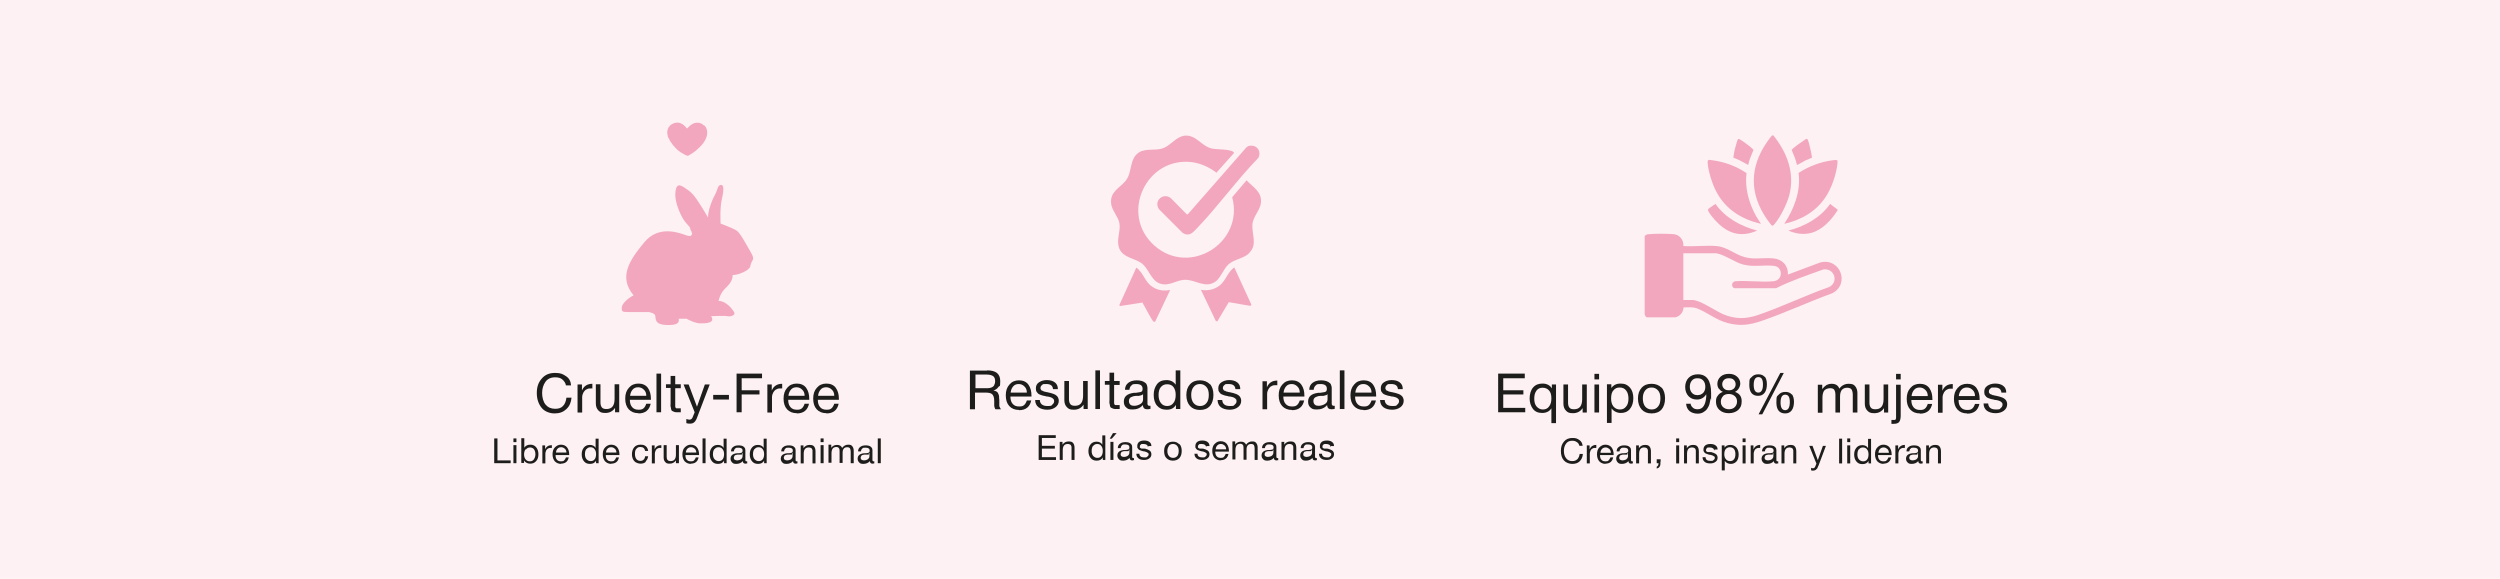 <svg viewBox="0 0 1080 250" version="1.1" xmlns="http://www.w3.org/2000/svg" id="Capa_1">
  
  <defs>
    <style>
      .st0 {
        fill: #fdf1f3;
      }

      .st1 {
        fill: #1d1d1b;
      }

      .st2 {
        fill: #f2a7bf;
      }
    </style>
  </defs>
  <rect height="293.9" width="1085.7" y="-34.8" x="-2.9" class="st0"></rect>
  <g>
    <g>
      <path d="M304.1,54.2c-.5-.5-1.2-.9-1.9-1.1-1-.2-2.1-.1-3,.4-.9.5-1.7,1.3-2.4,2-.8-.9-1.7-1.9-2.9-2.3-1.5-.6-3.4,0-4.5,1.1-.9.9-1.3,2.3-1.1,3.5,0,.3.1.6.2.9,0,.1,0,.2,0,.3,0,.2.1.3.2.4.3.6.6,1.1.9,1.7.7,1.1,1.5,2.1,2.4,3,.9.9,1.9,1.7,3.1,2.3.4.2.8.5,1.3.7.2,0,.4.2.6.2.2,0,.4,0,.6-.2,2.1-1.1,4-2.7,5.6-4.5.9-1.1,1.7-2.3,2.1-3.7.4-1.4.3-2.9-.5-4.1-.2-.2-.3-.5-.5-.6" class="st2"></path>
      <path d="M298,98.7c.4.5,1.2,2.2.9,2.5-.2.3-.1,1.2-2.3.5-2.2-.7-11.7-5-18.3,3-6.6,8-11.1,15-4.6,22.9-2.6,1.3-5,3.6-5.1,5.3-.1,1.7.3,1.9,2.7,1.9h8.8s2.8.3,3,1.7c.2,1.4-.2,3.7,4.7,3.9,5,.2,5.7-1,5.4-2.7h3.4s3.5,2,5.9,2,6.7-.1,4.7-3.1c0,0,5.7-.3,7.1,0,1.4.3,3.5-.5,2.9-1.6-.6-1.2-3.4-5-6.8-5,.8-3.1,1.9-4.5,3.5-6,1.6-1.5,2.7-3.4,2.6-5.2,2.1.2,7.3-2,7.6-3.7.3-1.7,1-2.5,1.2-3,.1-.5.2-1.2-1-3.2-1.3-2.1-4.3-8.1-6.1-9.3-1.9-1.2-6.9-3-6.9-3,0,0-.4-6.9.6-10.9.9-3.9.8-6.1-.6-5.8-1.4.3-1.2,2-2.4,4.2-1.3,2.2-3.2,7.3-3,9.9-4-6.7-6.1-10.2-8.7-11.9-2.5-1.7-4.9-3.9-5.4.8-.6,4.7,2.8,11.4,4.4,13.2,1.9,2.1,1.4,1.6,2.1,2.6" class="st2"></path>
      <g>
        <path d="M244.6,176.8c-1.3,1.2-2.9,1.8-5,1.8s-4.3-.8-5.6-2.4-2.1-3.7-2.1-6.4.7-4.6,2.1-6.2c1.4-1.7,3.3-2.5,5.8-2.5s3.3.5,4.7,1.4,2.1,2.3,2.2,4h-2.2c-.2-1.1-.8-1.9-1.6-2.6s-1.9-.9-3.1-.9c-1.9,0-3.3.7-4.2,2-.9,1.3-1.4,2.9-1.4,4.8s.5,3.8,1.5,5c1,1.2,2.4,1.8,4.1,1.8s2.6-.4,3.4-1.2,1.3-2,1.5-3.6h2.2c-.2,2.1-.9,3.7-2.2,4.9Z" class="st1"></path>
        <path d="M255.8,167.8c-.1,0-.3,0-.5,0-.6,0-1.2,0-1.7.3-.5.2-.8.4-1.1.8-.3.3-.5.7-.7,1.2-.2.5-.3.9-.3,1.4s0,1,0,1.6v5.1h-2v-12.1h1.9v2.6c.8-1.9,2.3-2.9,4.5-2.9v2.1Z" class="st1"></path>
        <path d="M267.5,178.1h-1.8v-1.9c-1,1.5-2.4,2.2-4.2,2.2s-2.3-.4-3-1.1-1.1-1.7-1.1-3v-8.3h2v7.8c0,1,.2,1.7.6,2.2.4.5,1,.7,2,.7,2.4,0,3.5-1.5,3.5-4.4v-6.3h2v12.1Z" class="st1"></path>
        <path d="M275.8,178.5c-1.8,0-3.2-.6-4.2-1.7-1-1.1-1.5-2.6-1.5-4.6s.5-3.5,1.6-4.7c1-1.2,2.4-1.8,4.1-1.8s3.2.6,4.1,1.9,1.3,2.8,1.3,4.8v.3h-9.1c0,1.4.3,2.4,1,3.2s1.6,1.1,2.8,1.1,1.6-.2,2.1-.6c.5-.4.9-1.1,1.2-2h1.9c-.6,2.8-2.4,4.2-5.3,4.2ZM278.1,168.3c-.6-.6-1.4-1-2.4-1s-1.8.3-2.4,1-1,1.6-1.1,2.7h7c0-1.2-.4-2.1-1.1-2.7Z" class="st1"></path>
        <path d="M285.6,178.1h-2v-16.7h2v16.7Z" class="st1"></path>
        <path d="M294.1,167.7h-2.4v7c0,.4,0,.6,0,.8,0,.1,0,.3.1.5s.2.3.4.4c.2,0,.5,0,.8,0s.7,0,1.1,0v1.7c-.6,0-1.1,0-1.5,0s-1,0-1.4-.2-.7-.3-.9-.4c-.2-.2-.3-.4-.4-.8,0-.4-.1-.7-.2-1s0-.7,0-1.4h0v-.2h0v-6.5h-2v-1.6h2v-3.6h2v3.6h2.4v1.6Z" class="st1"></path>
        <path d="M301.4,179.7c-.2.5-.4,1-.5,1.3-.1.3-.4.6-.6,1-.3.4-.6.6-1,.8-.4.2-.8.2-1.3.2s-.9,0-1.5-.2v-1.8c.6.2,1,.3,1.3.3.7,0,1.1-.3,1.4-1l.9-2.2-4.8-12h2.2l3.6,9.6,3.4-9.6h2.1l-5.2,13.6Z" class="st1"></path>
        <path d="M314.9,172.6h-6.8v-2h6.8v2Z" class="st1"></path>
        <path d="M329.2,163.4h-8.8v5.2h7.7v1.8h-7.7v7.7h-2.2v-16.7h11v1.9Z" class="st1"></path>
        <path d="M337.8,167.8c-.1,0-.3,0-.5,0-.6,0-1.2,0-1.7.3-.5.2-.8.4-1.1.8-.3.3-.5.7-.7,1.2-.2.5-.3.9-.3,1.4s0,1,0,1.6v5.1h-2v-12.1h1.9v2.6c.8-1.9,2.3-2.9,4.5-2.9v2.1Z" class="st1"></path>
        <path d="M344.2,178.5c-1.8,0-3.2-.6-4.2-1.7-1-1.1-1.5-2.6-1.5-4.6s.5-3.5,1.6-4.7c1-1.2,2.4-1.8,4.1-1.8s3.2.6,4.1,1.9,1.3,2.8,1.3,4.8v.3h-9.1c0,1.4.3,2.4,1,3.2s1.6,1.1,2.8,1.1,1.6-.2,2.1-.6c.5-.4.9-1.1,1.2-2h1.9c-.6,2.8-2.4,4.2-5.3,4.2ZM346.5,168.3c-.6-.6-1.4-1-2.4-1s-1.8.3-2.4,1-1,1.6-1.1,2.7h7c0-1.2-.4-2.1-1.1-2.7Z" class="st1"></path>
        <path d="M357,178.5c-1.8,0-3.2-.6-4.2-1.7-1-1.1-1.5-2.6-1.5-4.6s.5-3.5,1.6-4.7c1-1.2,2.4-1.8,4.1-1.8s3.2.6,4.1,1.9,1.3,2.8,1.3,4.8v.3h-9.1c0,1.4.3,2.4,1,3.2s1.6,1.1,2.8,1.1,1.6-.2,2.1-.6c.5-.4.9-1.1,1.2-2h1.9c-.6,2.8-2.4,4.2-5.3,4.2ZM359.3,168.3c-.6-.6-1.4-1-2.4-1s-1.8.3-2.4,1-1,1.6-1.1,2.7h7c0-1.2-.4-2.1-1.1-2.7Z" class="st1"></path>
      </g>
      <g>
        <path d="M220.6,200.1h-7.1v-10.7h1.4v9.5h5.7v1.2Z" class="st1"></path>
        <path d="M223.1,191h-1.3v-1.6h1.3v1.6ZM223.1,200.1h-1.3v-7.8h1.3v7.8Z" class="st1"></path>
        <path d="M226.5,193.4c.6-.9,1.4-1.3,2.6-1.3s1.9.4,2.5,1.1,1,1.7,1,3-.3,2.3-1,3c-.7.8-1.5,1.1-2.6,1.1s-2.1-.5-2.6-1.4v1.1h-1.2v-10.7h1.3v4ZM227,194.1c-.4.6-.6,1.3-.6,2.2s.2,1.6.7,2.2c.4.5,1,.8,1.8.8s1.3-.3,1.7-.8c.4-.6.7-1.3.7-2.2s-.2-1.6-.6-2.2c-.4-.5-1-.8-1.7-.8s-1.4.3-1.8.9Z" class="st1"></path>
        <path d="M238.3,193.5c0,0-.2,0-.3,0-.4,0-.8,0-1.1.2-.3.1-.5.3-.7.5-.2.2-.3.5-.4.8-.1.3-.2.6-.2.9s0,.6,0,1v3.3h-1.3v-7.8h1.2v1.7c.5-1.2,1.5-1.8,2.9-1.8v1.3Z" class="st1"></path>
        <path d="M242.4,200.4c-1.1,0-2-.4-2.7-1.1-.6-.7-1-1.7-1-3s.3-2.3,1-3,1.5-1.2,2.6-1.2,2.1.4,2.7,1.2c.6.8.9,1.8.9,3.1v.2h-5.9c0,.9.2,1.6.6,2,.4.5,1,.7,1.8.7s1-.1,1.3-.4c.3-.3.6-.7.8-1.3h1.2c-.4,1.8-1.5,2.7-3.4,2.7ZM243.9,193.8c-.4-.4-.9-.6-1.5-.6s-1.1.2-1.5.6c-.4.4-.7,1-.7,1.7h4.5c0-.7-.3-1.3-.7-1.7Z" class="st1"></path>
        <path d="M258.7,200.1h-1.2v-1.1c-.5.9-1.3,1.4-2.6,1.4s-2-.4-2.6-1.1c-.6-.7-1-1.7-1-3s.3-2.1.9-2.9c.6-.8,1.5-1.2,2.6-1.2s2,.4,2.5,1.3v-4h1.3v10.7ZM253.3,194c-.4.5-.6,1.3-.6,2.2s.2,1.7.7,2.2,1,.8,1.8.8,1.3-.3,1.7-.8c.4-.5.6-1.3.6-2.2s-.2-1.6-.6-2.1c-.4-.6-1-.9-1.8-.9s-1.3.3-1.7.8Z" class="st1"></path>
        <path d="M264.1,200.4c-1.1,0-2-.4-2.7-1.1-.6-.7-1-1.7-1-3s.3-2.3,1-3,1.5-1.2,2.6-1.2,2.1.4,2.7,1.2c.6.8.9,1.8.9,3.1v.2h-5.9c0,.9.2,1.6.6,2,.4.5,1,.7,1.8.7s1-.1,1.3-.4c.3-.3.6-.7.8-1.3h1.2c-.4,1.8-1.5,2.7-3.4,2.7ZM265.5,193.8c-.4-.4-.9-.6-1.5-.6s-1.1.2-1.5.6c-.4.4-.7,1-.7,1.7h4.5c0-.7-.3-1.3-.7-1.7Z" class="st1"></path>
        <path d="M279,199.5c-.6.6-1.4.8-2.3.8s-2.1-.4-2.7-1.1c-.6-.7-1-1.7-1-2.9s.3-2.3,1-3.1c.7-.8,1.6-1.1,2.7-1.1s1.7.2,2.3.7c.6.5.9,1.2,1,2h-1.3c-.2-1.1-.9-1.7-2-1.7s-1.3.3-1.8.8-.6,1.3-.6,2.2.2,1.7.6,2.2c.4.5,1,.8,1.7.8s1.1-.2,1.4-.5c.4-.3.6-.8.7-1.5h1.3c-.1.9-.5,1.7-1.1,2.2Z" class="st1"></path>
        <path d="M285.6,193.5c0,0-.2,0-.3,0-.4,0-.8,0-1.1.2-.3.1-.5.3-.7.5-.2.2-.3.5-.4.8-.1.3-.2.6-.2.9s0,.6,0,1v3.3h-1.3v-7.8h1.2v1.7c.5-1.2,1.5-1.8,2.9-1.8v1.3Z" class="st1"></path>
        <path d="M293.2,200.1h-1.2v-1.2c-.7,1-1.6,1.4-2.7,1.4s-1.5-.2-1.9-.7c-.5-.5-.7-1.1-.7-2v-5.3h1.3v5c0,.6.1,1.1.4,1.4.2.3.7.5,1.3.5,1.5,0,2.3-.9,2.3-2.8v-4.1h1.3v7.8Z" class="st1"></path>
        <path d="M298.5,200.4c-1.1,0-2-.4-2.7-1.1-.6-.7-1-1.7-1-3s.3-2.3,1-3,1.5-1.2,2.6-1.2,2.1.4,2.7,1.2c.6.8.9,1.8.9,3.1v.2h-5.9c0,.9.2,1.6.6,2,.4.5,1,.7,1.8.7s1-.1,1.3-.4c.3-.3.6-.7.8-1.3h1.2c-.4,1.8-1.5,2.7-3.4,2.7ZM300,193.8c-.4-.4-.9-.6-1.5-.6s-1.1.2-1.5.6c-.4.4-.7,1-.7,1.7h4.5c0-.7-.3-1.3-.7-1.7Z" class="st1"></path>
        <path d="M304.8,200.1h-1.3v-10.7h1.3v10.7Z" class="st1"></path>
        <path d="M314,200.1h-1.2v-1.1c-.5.9-1.3,1.4-2.6,1.4s-2-.4-2.6-1.1c-.6-.7-1-1.7-1-3s.3-2.1.9-2.9c.6-.8,1.5-1.2,2.6-1.2s2,.4,2.5,1.3v-4h1.3v10.7ZM308.6,194c-.4.5-.6,1.3-.6,2.2s.2,1.7.7,2.2,1,.8,1.8.8,1.3-.3,1.7-.8c.4-.5.6-1.3.6-2.2s-.2-1.6-.6-2.1c-.4-.6-1-.9-1.8-.9s-1.3.3-1.7.8Z" class="st1"></path>
        <path d="M322.9,200.1c-.3.1-.6.2-.9.2-.7,0-1.1-.4-1.1-1.1-.7.8-1.7,1.2-2.8,1.2s-1.4-.2-1.8-.6c-.4-.4-.7-.9-.7-1.6,0-1.4.9-2.2,2.8-2.4.1,0,.3,0,.5,0,.9,0,1.4-.2,1.6-.3.2-.2.3-.4.3-.8,0-.9-.6-1.3-1.8-1.3s-1.1.1-1.4.4c-.3.2-.5.6-.6,1.2h-1.2c0-.8.3-1.5.9-1.9.6-.5,1.4-.7,2.4-.7s1.9.2,2.4.8c.2.2.3.4.4.6,0,.3.1.5.1.6,0,.2,0,.4,0,.7s0,1,0,1.7c0,.8,0,1.3,0,1.7s0,.5.1.6c0,.1.2.2.4.2s.2,0,.3,0v1ZM320.6,196.3c0,0-.2,0-.4.1-.2,0-.3,0-.3,0,0,0-.2,0-.4,0-.2,0-.3,0-.3,0-.3,0-.5,0-.6,0,0,0-.3,0-.5.1-.3,0-.5.2-.6.2-.1,0-.2.2-.3.4s-.2.4-.2.6c0,.4.1.7.4.9s.7.3,1.1.3,1.2-.2,1.6-.5.7-.8.7-1.3v-1.4c0,0-.2.1-.3.2Z" class="st1"></path>
        <path d="M331.3,200.1h-1.2v-1.1c-.5.9-1.3,1.4-2.6,1.4s-2-.4-2.6-1.1c-.6-.7-1-1.7-1-3s.3-2.1.9-2.9c.6-.8,1.5-1.2,2.6-1.2s2,.4,2.5,1.3v-4h1.3v10.7ZM325.9,194c-.4.5-.6,1.3-.6,2.2s.2,1.7.7,2.2,1,.8,1.8.8,1.3-.3,1.7-.8c.4-.5.6-1.3.6-2.2s-.2-1.6-.6-2.1c-.4-.6-1-.9-1.8-.9s-1.3.3-1.7.8Z" class="st1"></path>
        <path d="M344.6,200.1c-.3.1-.6.2-.9.2-.7,0-1.1-.4-1.1-1.1-.7.8-1.7,1.2-2.8,1.2s-1.4-.2-1.8-.6c-.4-.4-.7-.9-.7-1.6,0-1.4.9-2.2,2.8-2.4.1,0,.3,0,.5,0,.9,0,1.4-.2,1.6-.3.2-.2.3-.4.3-.8,0-.9-.6-1.3-1.8-1.3s-1.1.1-1.4.4c-.3.2-.5.6-.6,1.2h-1.2c0-.8.3-1.5.9-1.9.6-.5,1.4-.7,2.4-.7s1.9.2,2.4.8c.2.2.3.4.4.6,0,.3.1.5.1.6,0,.2,0,.4,0,.7s0,1,0,1.7c0,.8,0,1.3,0,1.7s0,.5.1.6c0,.1.2.2.4.2s.2,0,.3,0v1ZM342.2,196.3c0,0-.2,0-.4.1-.2,0-.3,0-.3,0,0,0-.2,0-.4,0-.2,0-.3,0-.3,0-.3,0-.5,0-.6,0,0,0-.3,0-.5.1-.3,0-.5.2-.6.2-.1,0-.2.2-.3.4s-.2.4-.2.6c0,.4.1.7.4.9.3.2.7.3,1.1.3s1.2-.2,1.6-.5.7-.8.7-1.3v-1.4c0,0-.2.1-.3.2Z" class="st1"></path>
        <path d="M347.1,193.6c.6-.9,1.5-1.4,2.6-1.4s1.6.2,2,.7c.4.5.6,1.2.6,2.1v5.2h-1.3v-4.6c0-.4,0-.7,0-.9s0-.4-.2-.7c0-.2-.3-.4-.5-.5-.2-.1-.6-.2-.9-.2-1.5,0-2.2.9-2.2,2.8v4.1h-1.3v-7.8h1.2v1.2Z" class="st1"></path>
        <path d="M355.8,191h-1.3v-1.6h1.3v1.6ZM355.8,200.1h-1.3v-7.8h1.3v7.8Z" class="st1"></path>
        <path d="M359.1,193.5c.3-.5.7-.8,1.1-1,.4-.2.9-.3,1.4-.3,1.1,0,1.8.4,2.2,1.3.7-.9,1.5-1.4,2.6-1.4s1.4.2,1.8.7.6,1.1.6,1.9v5.4h-1.3v-4.9c0-.6-.1-1.1-.3-1.5-.2-.3-.6-.5-1.2-.5-1.3,0-2,.8-2,2.4v4.4h-1.3v-5c0-.6,0-1-.3-1.4-.2-.3-.6-.5-1.1-.5s-1.3.2-1.6.7c-.3.5-.5,1.1-.5,2v4.1h-1.3v-7.8h1.2v1.1Z" class="st1"></path>
        <path d="M377.8,200.1c-.3.1-.6.2-.9.2-.7,0-1.1-.4-1.1-1.1-.7.8-1.7,1.2-2.8,1.2s-1.4-.2-1.8-.6c-.4-.4-.7-.9-.7-1.6,0-1.4.9-2.2,2.8-2.4.1,0,.3,0,.5,0,.9,0,1.4-.2,1.6-.3.2-.2.3-.4.3-.8,0-.9-.6-1.3-1.8-1.3s-1.1.1-1.4.4c-.3.2-.5.6-.6,1.2h-1.2c0-.8.3-1.5.9-1.9.6-.5,1.4-.7,2.4-.7s1.9.2,2.4.8c.2.2.3.4.4.6,0,.3.1.5.1.6,0,.2,0,.4,0,.7s0,1,0,1.7c0,.8,0,1.3,0,1.7s0,.5.1.6c0,.1.2.2.4.2s.2,0,.3,0v1ZM375.4,196.3c0,0-.2,0-.4.1-.2,0-.3,0-.3,0,0,0-.2,0-.4,0-.2,0-.3,0-.3,0-.3,0-.5,0-.6,0,0,0-.3,0-.5.1-.3,0-.5.2-.6.2-.1,0-.2.2-.3.4s-.2.4-.2.6c0,.4.1.7.4.9s.7.3,1.1.3,1.2-.2,1.6-.5.7-.8.7-1.3v-1.4c0,0-.2.1-.3.2Z" class="st1"></path>
        <path d="M380.5,200.1h-1.3v-10.7h1.3v10.7Z" class="st1"></path>
      </g>
    </g>
    <g>
      <g>
        <path d="M426.5,160c3.7,0,5.6,1.5,5.6,4.6s-.3,1.8-.8,2.6c-.5.7-1.2,1.2-2.1,1.5.6.1,1,.3,1.4.5.3.2.6.6.7,1,.2.4.3.8.3,1.1,0,.3,0,.8.1,1.5,0,0,0,.2,0,.5,0,.2,0,.4,0,.5s0,.2,0,.5c0,.2,0,.4,0,.5s0,.3,0,.4c0,.2,0,.3.1.5,0,.1.1.2.2.4s.1.3.2.4c0,.1.2.2.3.3h-2.5c-.1-.2-.2-.4-.3-.6,0-.2-.1-.5-.2-.8,0-.3,0-.6,0-.8,0-.2,0-.5,0-.9,0-.4,0-.6,0-.6,0-1.4-.4-2.4-.9-2.8-.5-.5-1.5-.7-3-.7h-4.4v7.2h-2.2v-16.7h7.3ZM421.4,167.7h4.1c.5,0,.9,0,1.3,0,.4,0,.7-.1,1.2-.2.4-.1.8-.3,1-.5.3-.2.5-.5.6-.9.2-.4.3-.8.3-1.4,0-1.1-.3-1.9-1-2.3-.7-.4-1.6-.6-2.8-.6h-4.7v5.8Z" class="st1"></path>
        <path d="M440.2,177.1c-1.8,0-3.2-.6-4.2-1.7-1-1.1-1.5-2.6-1.5-4.6s.5-3.5,1.6-4.7c1-1.2,2.4-1.8,4.1-1.8s3.2.6,4.1,1.9,1.3,2.8,1.3,4.8v.3h-9.1c0,1.4.3,2.4,1,3.2s1.6,1.1,2.8,1.1,1.6-.2,2.1-.6c.5-.4.9-1.1,1.2-2h1.9c-.6,2.8-2.4,4.2-5.3,4.2ZM442.5,166.9c-.6-.6-1.4-1-2.4-1s-1.8.3-2.4,1-1,1.6-1.1,2.7h7c0-1.2-.4-2.1-1.1-2.7Z" class="st1"></path>
        <path d="M454.9,168.1c-.1-1.5-1.1-2.2-2.9-2.2s-1.4.1-1.8.4c-.4.3-.7.7-.7,1.2s0,.3,0,.4c0,.1,0,.2.2.4,0,.1.2.2.2.3s.2.2.4.2c.2,0,.3.1.4.2s.2,0,.5.2c.2,0,.4,0,.5.1s.3,0,.5.1c.3,0,.4.1.5.1.6.1,1,.2,1.3.3s.7.2,1.2.4c.5.2.9.4,1.2.7.3.2.5.5.7.9.2.4.3.8.3,1.3,0,1.2-.5,2.1-1.4,2.8s-2.1,1.1-3.6,1.1-2.9-.4-3.8-1.1-1.4-1.8-1.4-3.1h2c.1,1.7,1.2,2.6,3.3,2.6s1.6-.2,2.1-.6c.5-.4.8-.9.8-1.5s-.1-.7-.4-1c-.3-.3-.6-.5-.9-.6-.3-.1-.8-.3-1.5-.4,0,0-.2,0-.2,0-.1,0-.4,0-.9-.2-.5-.1-.8-.2-1-.2-.2,0-.5-.2-.9-.3-.4-.1-.7-.3-.9-.4-.2-.1-.4-.3-.6-.6-.2-.2-.4-.5-.5-.8,0-.3-.1-.7-.1-1,0-1.1.4-2,1.3-2.6s2-1,3.4-1,2.6.3,3.5,1,1.3,1.6,1.3,2.9h-2Z" class="st1"></path>
        <path d="M469.9,176.7h-1.8v-1.9c-1,1.5-2.4,2.2-4.2,2.2s-2.3-.4-3-1.1-1.1-1.7-1.1-3v-8.3h2v7.8c0,1,.2,1.7.6,2.2.4.5,1,.7,2,.7,2.4,0,3.5-1.5,3.5-4.4v-6.3h2v12.1Z" class="st1"></path>
        <path d="M475.2,176.7h-2v-16.7h2v16.7Z" class="st1"></path>
        <path d="M483.7,166.3h-2.4v7c0,.4,0,.6,0,.8,0,.1,0,.3.1.5s.2.3.4.4c.2,0,.5,0,.8,0s.7,0,1.1,0v1.7c-.6,0-1.1,0-1.5,0s-1,0-1.4-.2-.7-.3-.9-.4c-.2-.2-.3-.4-.4-.8,0-.4-.1-.7-.2-1s0-.7,0-1.4h0v-.2h0v-6.5h-2v-1.6h2v-3.6h2v3.6h2.4v1.6Z" class="st1"></path>
        <path d="M496.9,176.6c-.4.2-.9.2-1.4.2-1.1,0-1.7-.6-1.8-1.8-1.1,1.3-2.6,1.9-4.4,1.9s-2.1-.3-2.8-.9c-.7-.6-1-1.4-1-2.5,0-2.2,1.4-3.4,4.3-3.8.2,0,.5,0,.8,0,1.4-.2,2.2-.3,2.5-.5.4-.2.5-.7.5-1.3,0-1.3-.9-2-2.7-2s-1.6.2-2.1.6c-.5.4-.8,1-.9,1.9h-1.9c0-1.3.5-2.3,1.4-3,.9-.7,2.1-1.1,3.7-1.1s3,.4,3.8,1.2c.3.2.5.6.6,1,.1.4.2.7.2,1,0,.3,0,.6,0,1.2s0,1.5,0,2.7c0,1.2,0,2.1,0,2.7s0,.7.2.9c.1.2.3.3.6.3s.3,0,.5,0v1.5ZM493.2,170.7c-.2,0-.4.1-.6.2-.2,0-.4,0-.5.1s-.3,0-.6,0c-.3,0-.5,0-.5,0-.5,0-.8.1-.9.1s-.4,0-.8.2-.7.2-.9.4c-.2.1-.3.3-.5.6-.2.3-.2.6-.2,1,0,.6.2,1.1.6,1.5.4.4,1,.5,1.8.5s1.8-.3,2.6-.8,1.1-1.2,1.1-2v-2.2c-.1.1-.3.2-.4.3Z" class="st1"></path>
        <path d="M509.9,176.7h-1.9v-1.8c-.8,1.4-2.1,2.1-4,2.1s-3.1-.6-4.1-1.7c-1-1.1-1.5-2.7-1.5-4.7s.5-3.3,1.4-4.6c.9-1.2,2.3-1.8,4.1-1.8s3.1.7,4,2v-6.2h2v16.7ZM501.5,167.2c-.7.8-1,2-1,3.4s.3,2.6,1,3.5c.7.9,1.6,1.3,2.7,1.3s2.1-.4,2.7-1.3c.7-.8,1-2,1-3.5s-.3-2.4-.9-3.3c-.6-.9-1.6-1.3-2.8-1.3s-2,.4-2.7,1.2Z" class="st1"></path>
        <path d="M522.7,165.9c1,1.1,1.5,2.7,1.5,4.7s-.5,3.6-1.5,4.8c-1,1.1-2.4,1.7-4.3,1.7s-3.3-.6-4.3-1.7c-1-1.1-1.6-2.7-1.6-4.7s.5-3.5,1.6-4.7c1.1-1.2,2.5-1.7,4.3-1.7s3.2.6,4.3,1.7ZM515.6,167.2c-.7.9-1,2-1,3.4s.3,2.6,1,3.5c.7.8,1.6,1.3,2.8,1.3s2.1-.4,2.8-1.3c.7-.8,1-2,1-3.5s-.3-2.6-1-3.4-1.6-1.3-2.8-1.3-2.1.4-2.8,1.3Z" class="st1"></path>
        <path d="M533.7,168.1c-.1-1.5-1.1-2.2-2.9-2.2s-1.4.1-1.8.4c-.4.3-.7.7-.7,1.2s0,.3,0,.4c0,.1,0,.2.2.4,0,.1.2.2.2.3s.2.2.4.2c.2,0,.3.1.4.2s.2,0,.5.2c.2,0,.4,0,.5.1s.3,0,.5.1c.3,0,.4.1.5.1.6.1,1,.2,1.3.3s.7.2,1.2.4c.5.2.9.4,1.2.7.3.2.5.5.7.9.2.4.3.8.3,1.3,0,1.2-.5,2.1-1.4,2.8s-2.1,1.1-3.6,1.1-2.9-.4-3.8-1.1-1.4-1.8-1.4-3.1h2c.1,1.7,1.2,2.6,3.3,2.6s1.6-.2,2.1-.6c.5-.4.8-.9.8-1.5s-.1-.7-.4-1c-.3-.3-.6-.5-.9-.6-.3-.1-.8-.3-1.5-.4,0,0-.2,0-.2,0-.1,0-.4,0-.9-.2-.5-.1-.8-.2-1-.2-.2,0-.5-.2-.9-.3-.4-.1-.7-.3-.9-.4-.2-.1-.4-.3-.6-.6-.2-.2-.4-.5-.5-.8,0-.3-.1-.7-.1-1,0-1.1.4-2,1.3-2.6s2-1,3.4-1,2.6.3,3.5,1,1.3,1.6,1.3,2.9h-2Z" class="st1"></path>
        <path d="M551.7,166.4c-.1,0-.3,0-.5,0-.6,0-1.2,0-1.7.3-.5.2-.8.4-1.1.8-.3.3-.5.7-.7,1.2-.2.5-.3.9-.3,1.4s0,1,0,1.6v5.1h-2v-12.1h1.9v2.6c.8-1.9,2.3-2.9,4.5-2.9v2.1Z" class="st1"></path>
        <path d="M558.1,177.1c-1.8,0-3.2-.6-4.2-1.7-1-1.1-1.5-2.6-1.5-4.6s.5-3.5,1.6-4.7c1-1.2,2.4-1.8,4.1-1.8s3.2.6,4.1,1.9,1.3,2.8,1.3,4.8v.3h-9.1c0,1.4.3,2.4,1,3.2s1.6,1.1,2.8,1.1,1.6-.2,2.1-.6c.5-.4.9-1.1,1.2-2h1.9c-.6,2.8-2.4,4.2-5.3,4.2ZM560.4,166.9c-.6-.6-1.4-1-2.4-1s-1.8.3-2.4,1-1,1.6-1.1,2.7h7c0-1.2-.4-2.1-1.1-2.7Z" class="st1"></path>
        <path d="M576.5,176.6c-.4.2-.9.2-1.4.2-1.1,0-1.7-.6-1.8-1.8-1.1,1.3-2.6,1.9-4.4,1.9s-2.1-.3-2.8-.9c-.7-.6-1-1.4-1-2.5,0-2.2,1.4-3.4,4.3-3.8.2,0,.5,0,.8,0,1.4-.2,2.2-.3,2.5-.5.4-.2.5-.7.5-1.3,0-1.3-.9-2-2.7-2s-1.6.2-2.1.6c-.5.4-.8,1-.9,1.9h-1.9c0-1.3.5-2.3,1.4-3,.9-.7,2.1-1.1,3.7-1.1s3,.4,3.8,1.2c.3.2.5.6.6,1,.1.4.2.7.2,1,0,.3,0,.6,0,1.2s0,1.5,0,2.7c0,1.2,0,2.1,0,2.7s0,.7.2.9c.1.2.3.3.6.3s.3,0,.5,0v1.5ZM572.9,170.7c-.2,0-.4.1-.6.2-.2,0-.4,0-.5.1s-.3,0-.6,0c-.3,0-.5,0-.5,0-.5,0-.8.1-.9.1s-.4,0-.8.2-.7.2-.9.4c-.2.1-.3.3-.5.6-.2.3-.2.6-.2,1,0,.6.2,1.1.6,1.5.4.4,1,.5,1.8.5s1.8-.3,2.6-.8,1.1-1.2,1.1-2v-2.2c-.1.1-.3.2-.4.3Z" class="st1"></path>
        <path d="M580.8,176.7h-2v-16.7h2v16.7Z" class="st1"></path>
        <path d="M589.1,177.1c-1.8,0-3.2-.6-4.2-1.7-1-1.1-1.5-2.6-1.5-4.6s.5-3.5,1.6-4.7c1-1.2,2.4-1.8,4.1-1.8s3.2.6,4.1,1.9,1.3,2.8,1.3,4.8v.3h-9.1c0,1.4.3,2.4,1,3.2s1.6,1.1,2.8,1.1,1.6-.2,2.1-.6c.5-.4.9-1.1,1.2-2h1.9c-.6,2.8-2.4,4.2-5.3,4.2ZM591.4,166.9c-.6-.6-1.4-1-2.4-1s-1.8.3-2.4,1-1,1.6-1.1,2.7h7c0-1.2-.4-2.1-1.1-2.7Z" class="st1"></path>
        <path d="M603.9,168.1c-.1-1.5-1.1-2.2-2.9-2.2s-1.4.1-1.8.4c-.4.3-.7.7-.7,1.2s0,.3,0,.4c0,.1,0,.2.2.4s.2.2.2.3.2.2.4.2c.2,0,.3.1.4.2s.2,0,.5.2c.2,0,.4,0,.5.1s.3,0,.5.1c.3,0,.4.1.5.1.6.1,1,.2,1.3.3s.7.2,1.2.4c.5.2.9.4,1.2.7.3.2.5.5.7.9.2.4.3.8.3,1.3,0,1.2-.5,2.1-1.4,2.8s-2.1,1.1-3.6,1.1-2.9-.4-3.8-1.1-1.4-1.8-1.4-3.1h2c.1,1.7,1.2,2.6,3.3,2.6s1.6-.2,2.1-.6c.5-.4.8-.9.8-1.5s-.1-.7-.4-1c-.3-.3-.6-.5-.9-.6-.3-.1-.8-.3-1.5-.4,0,0-.2,0-.2,0-.1,0-.4,0-.9-.2-.5-.1-.8-.2-1-.2-.2,0-.5-.2-.9-.3-.4-.1-.7-.3-.9-.4-.2-.1-.4-.3-.6-.6-.2-.2-.4-.5-.5-.8,0-.3-.1-.7-.1-1,0-1.1.4-2,1.3-2.6s2-1,3.4-1,2.6.3,3.5,1,1.3,1.6,1.3,2.9h-2Z" class="st1"></path>
      </g>
      <g>
        <path d="M456.1,189.2h-6v3.4h5.6v1.2h-5.6v3.7h6.1v1.2h-7.5v-10.7h7.4v1.2Z" class="st1"></path>
        <path d="M459,192.1c.6-.9,1.5-1.4,2.6-1.4s1.6.2,2,.7c.4.5.6,1.2.6,2.1v5.2h-1.3v-4.6c0-.4,0-.7,0-.9s0-.4-.2-.7c0-.2-.3-.4-.5-.5-.2-.1-.6-.2-.9-.2-1.5,0-2.2.9-2.2,2.8v4.1h-1.3v-7.8h1.2v1.2Z" class="st1"></path>
        <path d="M477.6,198.7h-1.2v-1.1c-.5.9-1.3,1.4-2.6,1.4s-2-.4-2.6-1.1c-.6-.7-1-1.7-1-3s.3-2.1.9-2.9c.6-.8,1.5-1.2,2.6-1.2s2,.4,2.5,1.3v-4h1.3v10.7ZM472.2,192.6c-.4.5-.6,1.3-.6,2.2s.2,1.7.7,2.2,1,.8,1.8.8,1.3-.3,1.7-.8c.4-.5.6-1.3.6-2.2s-.2-1.6-.6-2.1c-.4-.6-1-.9-1.8-.9s-1.3.3-1.7.8Z" class="st1"></path>
        <path d="M480.4,189.5h-1l1.4-2.4h1.6l-2.1,2.4ZM481,198.7v-7.8h-1.3v7.8h1.3Z" class="st1"></path>
        <path d="M490,198.7c-.3.1-.6.2-.9.2-.7,0-1.1-.4-1.1-1.1-.7.8-1.7,1.2-2.8,1.2s-1.4-.2-1.8-.6c-.4-.4-.7-.9-.7-1.6,0-1.4.9-2.2,2.8-2.4.1,0,.3,0,.5,0,.9,0,1.4-.2,1.6-.3.2-.2.3-.4.3-.8,0-.9-.6-1.3-1.8-1.3s-1.1.1-1.4.4c-.3.2-.5.6-.6,1.2h-1.2c0-.8.3-1.5.9-1.9.6-.5,1.4-.7,2.4-.7s1.9.2,2.4.8c.2.2.3.4.4.6,0,.3.1.5.1.6,0,.2,0,.4,0,.7s0,1,0,1.7c0,.8,0,1.3,0,1.7s0,.5.1.6c0,.1.2.2.4.2s.2,0,.3,0v1ZM487.7,194.8c0,0-.2,0-.4.1-.2,0-.3,0-.3,0,0,0-.2,0-.4,0-.2,0-.3,0-.3,0-.3,0-.5,0-.6,0,0,0-.3,0-.5.1-.3,0-.5.2-.6.2-.1,0-.2.2-.3.4s-.2.4-.2.6c0,.4.1.7.4.9.3.2.7.3,1.1.3s1.2-.2,1.6-.5.7-.8.7-1.3v-1.4c0,0-.2.1-.3.2Z" class="st1"></path>
        <path d="M495.9,193.2c0-.9-.7-1.4-1.9-1.4s-.9,0-1.2.3c-.3.2-.4.4-.4.8s0,.2,0,.3,0,.2.1.2c0,0,.1.1.2.2,0,0,.1,0,.2.1s.2,0,.2.1c0,0,.2,0,.3,0,.1,0,.2,0,.3,0,0,0,.2,0,.4,0s.3,0,.3,0c.4,0,.6.1.8.2.2,0,.4.1.8.3.3.1.6.3.7.4.2.1.3.3.5.6.1.3.2.5.2.9,0,.8-.3,1.4-.9,1.8-.6.5-1.4.7-2.3.7s-1.9-.2-2.4-.7c-.6-.5-.9-1.1-.9-2h1.3c0,1.1.8,1.6,2.1,1.6s1-.1,1.4-.4c.3-.2.5-.5.5-.9s0-.5-.3-.6c-.2-.2-.4-.3-.6-.4s-.5-.2-.9-.3c0,0-.1,0-.1,0,0,0-.3,0-.6-.1s-.5-.1-.6-.2c-.1,0-.3-.1-.6-.2-.2,0-.4-.2-.5-.3-.1,0-.3-.2-.4-.4s-.2-.3-.3-.5c0-.2,0-.4,0-.7,0-.7.3-1.3.8-1.7.5-.4,1.3-.6,2.2-.6s1.7.2,2.2.6c.6.4.9,1,.9,1.8h-1.3Z" class="st1"></path>
        <path d="M509.5,191.8c.7.7,1,1.7,1,3s-.3,2.3-1,3.1c-.7.7-1.6,1.1-2.8,1.1s-2.1-.4-2.8-1.1c-.7-.7-1-1.7-1-3s.3-2.3,1-3c.7-.7,1.6-1.1,2.8-1.1s2.1.4,2.7,1.1ZM505,192.6c-.4.6-.7,1.3-.7,2.2s.2,1.7.7,2.2c.4.5,1,.8,1.8.8s1.3-.3,1.8-.8c.4-.5.6-1.3.6-2.2s-.2-1.7-.7-2.2c-.4-.5-1-.8-1.8-.8s-1.3.3-1.8.8Z" class="st1"></path>
        <path d="M521,193.2c0-.9-.7-1.4-1.9-1.4s-.9,0-1.2.3c-.3.2-.4.4-.4.8s0,.2,0,.3,0,.2.1.2c0,0,.1.1.2.2,0,0,.1,0,.2.1s.2,0,.2.1c0,0,.2,0,.3,0,.1,0,.2,0,.3,0,0,0,.2,0,.4,0s.3,0,.3,0c.4,0,.6.1.8.2.2,0,.4.1.8.3.3.1.6.3.7.4.2.1.3.3.5.6.1.3.2.5.2.9,0,.8-.3,1.4-.9,1.8-.6.5-1.4.7-2.3.7s-1.9-.2-2.4-.7c-.6-.5-.9-1.1-.9-2h1.3c0,1.1.8,1.6,2.1,1.6s1-.1,1.4-.4c.3-.2.5-.5.5-.9s0-.5-.3-.6c-.2-.2-.4-.3-.6-.4s-.5-.2-.9-.3c0,0-.1,0-.1,0,0,0-.3,0-.6-.1s-.5-.1-.6-.2c-.1,0-.3-.1-.6-.2-.2,0-.4-.2-.5-.3-.1,0-.3-.2-.4-.4s-.2-.3-.3-.5c0-.2,0-.4,0-.7,0-.7.3-1.3.8-1.7.5-.4,1.3-.6,2.2-.6s1.7.2,2.2.6c.6.4.9,1,.9,1.8h-1.3Z" class="st1"></path>
        <path d="M527.4,198.9c-1.1,0-2-.4-2.7-1.1-.6-.7-1-1.7-1-3s.3-2.3,1-3,1.5-1.2,2.6-1.2,2.1.4,2.7,1.2c.6.8.9,1.8.9,3.1v.2h-5.9c0,.9.2,1.6.6,2,.4.5,1,.7,1.8.7s1-.1,1.3-.4c.3-.3.6-.7.8-1.3h1.2c-.4,1.8-1.5,2.7-3.4,2.7ZM528.9,192.4c-.4-.4-.9-.6-1.5-.6s-1.1.2-1.5.6c-.4.4-.7,1-.7,1.7h4.5c0-.7-.3-1.3-.7-1.7Z" class="st1"></path>
        <path d="M533.6,192.1c.3-.5.7-.8,1.1-1,.4-.2.9-.3,1.4-.3,1.1,0,1.8.4,2.2,1.3.7-.9,1.5-1.4,2.6-1.4s1.4.2,1.8.7.6,1.1.6,1.9v5.4h-1.3v-4.9c0-.6-.1-1.1-.3-1.5-.2-.3-.6-.5-1.2-.5-1.3,0-2,.8-2,2.4v4.4h-1.3v-5c0-.6,0-1-.3-1.4-.2-.3-.6-.5-1.1-.5s-1.3.2-1.6.7c-.3.5-.5,1.1-.5,2v4.1h-1.3v-7.8h1.2v1.1Z" class="st1"></path>
        <path d="M552.3,198.7c-.3.1-.6.2-.9.2-.7,0-1.1-.4-1.1-1.1-.7.8-1.7,1.2-2.8,1.2s-1.4-.2-1.8-.6c-.4-.4-.7-.9-.7-1.6,0-1.4.9-2.2,2.8-2.4.1,0,.3,0,.5,0,.9,0,1.4-.2,1.6-.3.2-.2.3-.4.3-.8,0-.9-.6-1.3-1.8-1.3s-1.1.1-1.4.4c-.3.2-.5.6-.6,1.2h-1.2c0-.8.3-1.5.9-1.9.6-.5,1.4-.7,2.4-.7s1.9.2,2.4.8c.2.2.3.4.4.6,0,.3.1.5.1.6,0,.2,0,.4,0,.7s0,1,0,1.7c0,.8,0,1.3,0,1.7s0,.5.1.6c0,.1.2.2.4.2s.2,0,.3,0v1ZM549.9,194.8c0,0-.2,0-.4.1-.2,0-.3,0-.3,0,0,0-.2,0-.4,0-.2,0-.3,0-.3,0-.3,0-.5,0-.6,0,0,0-.3,0-.5.1-.3,0-.5.2-.6.2-.1,0-.2.2-.3.4s-.2.4-.2.6c0,.4.1.7.4.9.3.2.7.3,1.1.3s1.2-.2,1.6-.5.7-.8.7-1.3v-1.4c0,0-.2.1-.3.2Z" class="st1"></path>
        <path d="M554.8,192.1c.6-.9,1.5-1.4,2.6-1.4s1.6.2,2,.7c.4.5.6,1.2.6,2.1v5.2h-1.3v-4.6c0-.4,0-.7,0-.9s0-.4-.2-.7c0-.2-.3-.4-.5-.5-.2-.1-.6-.2-.9-.2-1.5,0-2.2.9-2.2,2.8v4.1h-1.3v-7.8h1.2v1.2Z" class="st1"></path>
        <path d="M569,198.7c-.3.1-.6.2-.9.2-.7,0-1.1-.4-1.1-1.1-.7.8-1.7,1.2-2.8,1.2s-1.4-.2-1.8-.6c-.4-.4-.7-.9-.7-1.6,0-1.4.9-2.2,2.8-2.4.1,0,.3,0,.5,0,.9,0,1.4-.2,1.6-.3.2-.2.3-.4.3-.8,0-.9-.6-1.3-1.8-1.3s-1.1.1-1.4.4c-.3.2-.5.6-.6,1.2h-1.2c0-.8.3-1.5.9-1.9.6-.5,1.4-.7,2.4-.7s1.9.2,2.4.8c.2.2.3.4.4.6,0,.3.1.5.1.6,0,.2,0,.4,0,.7s0,1,0,1.7c0,.8,0,1.3,0,1.7s0,.5.1.6c0,.1.2.2.4.2s.2,0,.3,0v1ZM566.6,194.8c0,0-.2,0-.4.1-.2,0-.3,0-.3,0,0,0-.2,0-.4,0-.2,0-.3,0-.3,0-.3,0-.5,0-.6,0,0,0-.3,0-.5.1-.3,0-.5.2-.6.2-.1,0-.2.2-.3.4s-.2.4-.2.6c0,.4.1.7.4.9s.7.3,1.1.3,1.2-.2,1.6-.5.7-.8.7-1.3v-1.4c0,0-.2.1-.3.2Z" class="st1"></path>
        <path d="M574.8,193.2c0-.9-.7-1.4-1.9-1.4s-.9,0-1.2.3c-.3.2-.4.4-.4.8s0,.2,0,.3,0,.2.1.2c0,0,.1.1.2.2,0,0,.1,0,.2.1s.2,0,.2.1c0,0,.2,0,.3,0,.1,0,.2,0,.3,0,0,0,.2,0,.4,0s.3,0,.3,0c.4,0,.6.1.8.2.2,0,.4.1.8.3.3.1.6.3.7.4.2.1.3.3.5.6.1.3.2.5.2.9,0,.8-.3,1.4-.9,1.8-.6.5-1.4.7-2.3.7s-1.9-.2-2.4-.7c-.6-.5-.9-1.1-.9-2h1.3c0,1.1.8,1.6,2.1,1.6s1-.1,1.4-.4c.3-.2.5-.5.5-.9s0-.5-.3-.6c-.2-.2-.4-.3-.6-.4s-.5-.2-.9-.3c0,0-.1,0-.1,0,0,0-.3,0-.6-.1s-.5-.1-.6-.2c-.1,0-.3-.1-.6-.2-.2,0-.4-.2-.5-.3-.1,0-.3-.2-.4-.4s-.2-.3-.3-.5c0-.2,0-.4,0-.7,0-.7.3-1.3.8-1.7.5-.4,1.3-.6,2.2-.6s1.7.2,2.2.6c.6.4.9,1,.9,1.8h-1.3Z" class="st1"></path>
      </g>
      <path d="M539.7,109.3c-2.3,2.4-6.6,2.7-9,4.9-2.1,1.9-3.2,5.5-5.4,7.3-4.7,3.5-9-1-13.9-.6-3.6.3-6.5,2.9-10.3,1.6-4-1.4-4.8-6.6-8.1-8.9-3.1-2.1-7.7-2.3-9.4-6.1-1.6-3.7.6-7.3,0-11-.5-2.9-3.4-5.8-3.6-8.6-.5-5.1,3.5-6.5,6.2-9.7,3.1-3.7,1.5-9.6,5.9-12.4,3.1-1.9,7.4-.5,10.7-1.9,3.1-1.3,5.5-5,9.1-5.3,4.9-.4,7.2,4.7,11.8,5.6,2,.4,7.9.2,9.2,1.5.2.2.3.3,0,.6l-7.4,8.3c-3-2.3-6.5-3.9-10.2-4.5-20.1-2.8-31.8,22.4-16.7,35.9,15.3,13.7,39-1.2,33.7-20.8l6.2-7.3c2.9,3.1,6.8,4.9,6.2,9.9-.3,2.7-3.2,5.8-3.6,8.6-.6,4.3,2.3,9-1.3,12.7" class="st2"></path>
      <path d="M539.7,63c3.2-.6,5.4,2.3,3.9,5.2-9.3,9.6-17.3,20.8-26.5,30.4-1.8,1.9-3.4,3.8-6.2,2l-10.2-10.2c-2.5-3.6,1.9-7.5,5.2-4.7l6.8,6.9h.4c0,0,25.4-29,25.4-29,.3-.2.7-.5,1.1-.6" class="st2"></path>
      <path d="M530.8,130.6l-4.9,8.2h-.6c0,0-6.5-13.6-6.5-13.6,2.7.5,5.3,0,7.6-1.5,3.1-2.1,3.8-6.1,6.8-8.2l7.4,16.1c0,.3-.4.5-.7.5l-9.3-1.6Z" class="st2"></path>
      <path d="M505.5,125.3l-6.5,13.7c-.2,0-.4,0-.6,0-.7-.3-4.1-7.1-4.9-8.3l-9.6,1.5-.4-.3,7.4-16.3c3,2.1,3.7,6.2,6.8,8.2,2.3,1.6,4.9,2,7.6,1.5" class="st2"></path>
    </g>
    <g>
      <g>
        <path d="M658.7,163.4h-9.3v5.2h8.7v1.8h-8.7v5.8h9.5v1.9h-11.7v-16.7h11.5v1.9Z" class="st1"></path>
        <path d="M672.2,182.8h-2v-6.4c-.8,1.3-2.2,2-4,2s-3.1-.6-4-1.8-1.4-2.7-1.4-4.5.5-3.6,1.5-4.7c1-1.2,2.4-1.7,4.1-1.7s3.2.7,4,2.1v-1.7h1.8v16.7ZM663.8,168.7c-.7.9-1,2-1,3.5s.3,2.6,1,3.4c.7.8,1.6,1.3,2.7,1.3s2.1-.4,2.7-1.3c.7-.9,1-2,1-3.5s-.3-2.6-1-3.4-1.6-1.2-2.8-1.2-2,.4-2.7,1.3Z" class="st1"></path>
        <path d="M685.5,178.2h-1.8v-1.9c-1,1.5-2.4,2.2-4.2,2.2s-2.3-.4-3-1.1-1.1-1.7-1.1-3v-8.3h2v7.8c0,1,.2,1.7.6,2.2.4.5,1,.7,2,.7,2.4,0,3.5-1.5,3.5-4.4v-6.3h2v12.1Z" class="st1"></path>
        <path d="M690.8,163.9h-2v-2.4h2v2.4ZM690.8,178.2h-2v-12.1h2v12.1Z" class="st1"></path>
        <path d="M696,167.8c.9-1.4,2.2-2.1,4.1-2.1s3,.6,4,1.7c1,1.1,1.5,2.7,1.5,4.6s-.5,3.5-1.5,4.7c-1,1.2-2.3,1.7-3.9,1.7s-3.1-.7-4-2v6.3h-2v-16.7h1.9v1.7ZM697,168.6c-.7.8-1,2-1,3.5s.3,2.6,1,3.5c.7.8,1.6,1.3,2.8,1.3s2-.4,2.7-1.3c.7-.8,1-2,1-3.4s-.3-2.6-1-3.5-1.6-1.3-2.8-1.3-2.1.4-2.7,1.3Z" class="st1"></path>
        <path d="M717.8,167.4c1,1.1,1.5,2.7,1.5,4.7s-.5,3.6-1.5,4.8c-1,1.1-2.4,1.7-4.3,1.7s-3.3-.6-4.3-1.7c-1-1.1-1.6-2.7-1.6-4.7s.5-3.5,1.6-4.7c1.1-1.2,2.5-1.7,4.3-1.7s3.2.6,4.3,1.7ZM710.7,168.7c-.7.9-1,2-1,3.4s.3,2.6,1,3.5c.7.8,1.6,1.3,2.8,1.3s2.1-.4,2.8-1.3c.7-.8,1-2,1-3.5s-.3-2.6-1-3.4-1.6-1.3-2.8-1.3-2.1.4-2.8,1.3Z" class="st1"></path>
        <path d="M730.3,174.2c.1.8.4,1.4,1,1.9.5.5,1.2.7,2.1.7,2.2,0,3.4-1.8,3.7-5.4,0-.3,0-.7,0-1.1-.9,1.5-2.3,2.3-4,2.3s-2.7-.5-3.7-1.5c-.9-1-1.4-2.3-1.4-3.9s.5-3,1.5-4c1-1,2.3-1.5,4-1.5,3.8,0,5.7,2.7,5.7,8.1s0,1.6-.2,2.4-.3,1.5-.5,2.3-.6,1.5-1,2.1c-.4.6-1,1.1-1.7,1.5-.7.4-1.5.6-2.4.6-1.4,0-2.6-.4-3.5-1.1-.9-.8-1.4-1.8-1.5-3.2h2ZM730.9,164.4c-.6.7-.9,1.6-.9,2.7s.3,1.9.9,2.6,1.4,1,2.4,1,1.8-.3,2.5-1c.6-.7.9-1.5.9-2.6s-.3-2.1-.9-2.7c-.6-.7-1.4-1-2.5-1s-1.8.3-2.4,1Z" class="st1"></path>
        <path d="M742.5,167.9c-.4-.6-.6-1.3-.6-2.1,0-1.2.5-2.3,1.4-3.1s2.1-1.2,3.6-1.2,2.6.4,3.5,1.2c.9.8,1.4,1.8,1.4,3s-.8,2.9-2.3,3.6c2,.7,2.9,2,2.9,4s-.5,2.8-1.5,3.8c-1,.9-2.4,1.4-4.1,1.4s-3-.5-4-1.4c-1-.9-1.5-2.1-1.5-3.6s.3-1.9.8-2.6c.5-.7,1.2-1.3,2.2-1.6-.7-.3-1.3-.8-1.7-1.4ZM744.4,171.1c-.6.6-1,1.4-1,2.4s.3,1.8,1,2.4,1.5.9,2.5.9,1.9-.3,2.5-.9,1-1.4,1-2.4-.3-1.8-1-2.4c-.7-.6-1.5-.9-2.6-.9s-1.8.3-2.5.9ZM744.8,164.1c-.5.5-.8,1.1-.8,1.9s.3,1.4.8,1.9c.5.5,1.2.7,2.1.7s1.5-.2,2.1-.7c.5-.5.8-1.1.8-1.9s-.3-1.4-.8-1.9c-.5-.5-1.2-.7-2.1-.7s-1.6.2-2.1.7Z" class="st1"></path>
        <path d="M762.4,162.7c.6.8.9,1.9.9,3.3s-.3,2.8-1,3.7-1.6,1.3-2.8,1.3c-2.5,0-3.8-1.6-3.8-4.7s.3-2.6,1-3.4,1.6-1.2,2.9-1.2,2.1.4,2.7,1.1ZM757.6,166.3c0,2.2.7,3.3,2,3.3s2-1.2,2-3.5-.7-3.2-2-3.2-2,1.1-2,3.4ZM761.3,179h-1.6l9.4-17.9h1.5l-9.3,17.9ZM774.1,170.3c.6.8.9,1.9.9,3.3s-.3,2.8-1,3.7-1.6,1.3-2.8,1.3c-2.5,0-3.8-1.6-3.8-4.7s.3-2.6,1-3.4c.7-.8,1.6-1.2,2.9-1.2s2.1.4,2.7,1.1ZM769.2,173.9c0,2.2.7,3.3,2,3.3s2-1.2,2-3.5-.7-3.2-2-3.2-2,1.1-2,3.4Z" class="st1"></path>
        <path d="M787.4,167.9c.5-.7,1.1-1.2,1.7-1.6.6-.3,1.3-.5,2.2-.5,1.7,0,2.8.7,3.3,2.1,1-1.4,2.4-2.1,4-2.1s2.2.3,2.8,1c.6.7,1,1.7,1,2.9v8.5h-2v-7.6c0-1-.2-1.8-.5-2.3-.3-.5-1-.8-1.9-.8-2.1,0-3.1,1.3-3.1,3.8v6.9h-2v-7.7c0-.9-.2-1.6-.5-2.1-.3-.5-.9-.7-1.8-.7s-2.1.4-2.6,1.1c-.5.8-.7,1.8-.7,3.1v6.4h-2v-12.1h1.9v1.8Z" class="st1"></path>
        <path d="M815.7,178.2h-1.8v-1.9c-1,1.5-2.4,2.2-4.2,2.2s-2.3-.4-3-1.1-1.1-1.7-1.1-3v-8.3h2v7.8c0,1,.2,1.7.6,2.2.4.5,1,.7,2,.7,2.4,0,3.5-1.5,3.5-4.4v-6.3h2v12.1Z" class="st1"></path>
        <path d="M821.1,179.5c0,1.2-.2,2.1-.6,2.7-.4.6-1.2.9-2.5.9s-.6,0-.9,0v-1.7c.4,0,.6,0,.7,0,.3,0,.6,0,.8,0,.2,0,.3-.2.4-.4,0-.2.1-.4.1-.5s0-.4,0-.9v-13.4h2v13.4ZM821.1,163.9h-2v-2.4h2v2.4Z" class="st1"></path>
        <path d="M829.4,178.6c-1.8,0-3.2-.6-4.2-1.7-1-1.1-1.5-2.6-1.5-4.6s.5-3.5,1.6-4.7c1-1.2,2.4-1.8,4.1-1.8s3.2.6,4.1,1.9,1.3,2.8,1.3,4.8v.3h-9.1c0,1.4.3,2.4,1,3.2s1.6,1.1,2.8,1.1,1.6-.2,2.1-.6c.5-.4.9-1.1,1.2-2h1.9c-.6,2.8-2.4,4.2-5.3,4.2ZM831.7,168.4c-.6-.6-1.4-1-2.4-1s-1.8.3-2.4,1-1,1.6-1.1,2.7h7c0-1.2-.4-2.1-1.1-2.7Z" class="st1"></path>
        <path d="M843.5,167.9c-.1,0-.3,0-.5,0-.6,0-1.2,0-1.7.3-.5.2-.8.4-1.1.8-.3.3-.5.7-.7,1.2-.2.5-.3.9-.3,1.4s0,1,0,1.6v5.1h-2v-12.1h1.9v2.6c.8-1.9,2.3-2.9,4.5-2.9v2.1Z" class="st1"></path>
        <path d="M849.8,178.6c-1.8,0-3.2-.6-4.2-1.7-1-1.1-1.5-2.6-1.5-4.6s.5-3.5,1.6-4.7c1-1.2,2.4-1.8,4.1-1.8s3.2.6,4.1,1.9,1.3,2.8,1.3,4.8v.3h-9.1c0,1.4.3,2.4,1,3.2s1.6,1.1,2.8,1.1,1.6-.2,2.1-.6c.5-.4.9-1.1,1.2-2h1.9c-.6,2.8-2.4,4.2-5.3,4.2ZM852.1,168.4c-.6-.6-1.4-1-2.4-1s-1.8.3-2.4,1-1,1.6-1.1,2.7h7c0-1.2-.4-2.1-1.1-2.7Z" class="st1"></path>
        <path d="M864.6,169.6c-.1-1.5-1.1-2.2-2.9-2.2s-1.4.1-1.8.4c-.4.3-.7.7-.7,1.2s0,.3,0,.4c0,.1,0,.2.2.4,0,.1.2.2.2.3s.2.2.4.2c.2,0,.3.1.4.2s.2,0,.5.2c.2,0,.4,0,.5.1s.3,0,.5.1c.3,0,.4.1.5.1.6.1,1,.2,1.3.3s.7.2,1.2.4c.5.2.9.4,1.2.7.3.2.5.5.7.9.2.4.3.8.3,1.3,0,1.2-.5,2.1-1.4,2.8s-2.1,1.1-3.6,1.1-2.9-.4-3.8-1.1-1.4-1.8-1.4-3.1h2c.1,1.7,1.2,2.6,3.3,2.6s1.6-.2,2.1-.6c.5-.4.8-.9.8-1.5s-.1-.7-.4-1c-.3-.3-.6-.5-.9-.6-.3-.1-.8-.3-1.5-.4,0,0-.2,0-.2,0-.1,0-.4,0-.9-.2-.5-.1-.8-.2-1-.2-.2,0-.5-.2-.9-.3-.4-.1-.7-.3-.9-.4-.2-.1-.4-.3-.6-.6-.2-.2-.4-.5-.5-.8,0-.3-.1-.7-.1-1,0-1.1.4-2,1.3-2.6s2-1,3.4-1,2.6.3,3.5,1,1.3,1.6,1.3,2.9h-2Z" class="st1"></path>
      </g>
      <g>
        <path d="M682.4,199.3c-.8.8-1.9,1.1-3.2,1.1s-2.7-.5-3.6-1.5c-.9-1-1.3-2.4-1.3-4.1s.4-2.9,1.3-4c.9-1.1,2.1-1.6,3.7-1.6s2.1.3,3,.9c.9.6,1.3,1.5,1.4,2.5h-1.4c-.2-.7-.5-1.3-1.1-1.6-.5-.4-1.2-.6-2-.6-1.2,0-2.1.4-2.7,1.3-.6.8-.9,1.9-.9,3.1s.3,2.4,1,3.2c.6.8,1.5,1.2,2.6,1.2s1.6-.3,2.2-.8c.5-.5.9-1.3,1-2.3h1.4c-.1,1.4-.6,2.4-1.4,3.2Z" class="st1"></path>
        <path d="M689.5,193.5c0,0-.2,0-.3,0-.4,0-.8,0-1.1.2-.3.1-.5.3-.7.5-.2.2-.3.5-.4.8-.1.3-.2.6-.2.9s0,.6,0,1v3.3h-1.3v-7.8h1.2v1.7c.5-1.2,1.5-1.9,2.9-1.9v1.3Z" class="st1"></path>
        <path d="M693.6,200.4c-1.1,0-2-.4-2.7-1.1-.6-.7-1-1.7-1-3s.3-2.3,1-3,1.5-1.2,2.6-1.2,2.1.4,2.7,1.2c.6.8.9,1.8.9,3.1v.2h-5.9c0,.9.2,1.6.6,2,.4.5,1,.7,1.8.7s1-.1,1.3-.4c.3-.3.6-.7.8-1.3h1.2c-.4,1.8-1.5,2.7-3.4,2.7ZM695.1,193.9c-.4-.4-.9-.6-1.5-.6s-1.1.2-1.5.6c-.4.4-.7,1-.7,1.7h4.5c0-.7-.3-1.3-.7-1.7Z" class="st1"></path>
        <path d="M705.5,200.1c-.3.1-.6.2-.9.2-.7,0-1.1-.4-1.1-1.1-.7.8-1.7,1.2-2.8,1.2s-1.4-.2-1.8-.6c-.4-.4-.7-.9-.7-1.6,0-1.4.9-2.2,2.8-2.4.1,0,.3,0,.5,0,.9,0,1.4-.2,1.6-.3.2-.2.3-.4.3-.8,0-.9-.6-1.3-1.8-1.3s-1.1.1-1.4.4c-.3.2-.5.6-.6,1.2h-1.2c0-.8.3-1.5.9-1.9.6-.5,1.4-.7,2.4-.7s1.9.2,2.4.8c.2.2.3.4.4.6,0,.3.1.5.1.6,0,.2,0,.4,0,.7s0,1,0,1.7c0,.8,0,1.3,0,1.7s0,.5.1.6c0,.1.2.2.4.2s.2,0,.3,0v1ZM703.1,196.3c0,0-.2,0-.4.1-.2,0-.3,0-.3,0,0,0-.2,0-.4,0-.2,0-.3,0-.3,0-.3,0-.5,0-.6,0,0,0-.3,0-.5.1-.3,0-.5.2-.6.2s-.2.2-.3.4-.2.4-.2.6c0,.4.1.7.4.9s.7.3,1.1.3,1.2-.2,1.6-.5.7-.8.7-1.3v-1.4c0,0-.2.1-.3.2Z" class="st1"></path>
        <path d="M708,193.6c.6-.9,1.5-1.4,2.6-1.4s1.6.2,2,.7c.4.5.6,1.2.6,2.1v5.2h-1.3v-4.6c0-.4,0-.7,0-.9s0-.4-.2-.7c0-.2-.3-.4-.5-.5-.2-.1-.6-.2-.9-.2-1.5,0-2.2.9-2.2,2.8v4.1h-1.3v-7.8h1.2v1.2Z" class="st1"></path>
        <path d="M717.3,199.5c0,.4,0,.7,0,1s-.1.5-.2.8c-.1.3-.3.5-.5.7-.2.2-.5.3-.9.4v-.8c.5-.2.8-.7.8-1.5h-.8v-1.7h1.7v1Z" class="st1"></path>
        <path d="M725.4,191h-1.3v-1.6h1.3v1.6ZM725.4,200.2h-1.3v-7.8h1.3v7.8Z" class="st1"></path>
        <path d="M728.7,193.6c.6-.9,1.5-1.4,2.6-1.4s1.6.2,2,.7c.4.5.6,1.2.6,2.1v5.2h-1.3v-4.6c0-.4,0-.7,0-.9s0-.4-.2-.7c0-.2-.3-.4-.5-.5-.2-.1-.6-.2-.9-.2-1.5,0-2.2.9-2.2,2.8v4.1h-1.3v-7.8h1.2v1.2Z" class="st1"></path>
        <path d="M740.5,194.7c0-.9-.7-1.4-1.9-1.4s-.9,0-1.2.3c-.3.2-.4.4-.4.8s0,.2,0,.3,0,.2.1.2c0,0,.1.1.2.2,0,0,.1,0,.2.1s.2,0,.2.1c0,0,.2,0,.3,0,.1,0,.2,0,.3,0,0,0,.2,0,.4,0s.3,0,.3,0c.4,0,.6.1.8.2.2,0,.4.1.8.3.3.1.6.3.7.4.2.1.3.3.5.6.1.3.2.5.2.9,0,.8-.3,1.4-.9,1.8-.6.5-1.4.7-2.3.7s-1.9-.2-2.4-.7c-.6-.5-.9-1.1-.9-2h1.3c0,1.1.8,1.6,2.1,1.6s1-.1,1.4-.4c.3-.2.5-.5.5-.9s0-.5-.3-.6c-.2-.2-.4-.3-.6-.4s-.5-.2-.9-.3c0,0-.1,0-.1,0,0,0-.3,0-.6-.1s-.5-.1-.6-.2c-.1,0-.3-.1-.6-.2-.2,0-.4-.2-.5-.3-.1,0-.3-.2-.4-.4s-.2-.3-.3-.5c0-.2,0-.4,0-.7,0-.7.3-1.3.8-1.7.5-.4,1.3-.6,2.2-.6s1.7.2,2.2.6c.6.4.9,1,.9,1.8h-1.3Z" class="st1"></path>
        <path d="M744.9,193.5c.6-.9,1.4-1.3,2.6-1.3s1.9.4,2.6,1.1c.6.7,1,1.7,1,3s-.3,2.3-.9,3c-.6.7-1.5,1.1-2.5,1.1s-2-.4-2.6-1.3v4.1h-1.3v-10.8h1.2v1.1ZM745.5,194c-.4.5-.6,1.3-.6,2.2s.2,1.7.7,2.2c.4.5,1,.8,1.8.8s1.3-.3,1.7-.8c.4-.5.6-1.3.6-2.2s-.2-1.7-.6-2.2c-.4-.5-1-.8-1.8-.8s-1.3.3-1.8.8Z" class="st1"></path>
        <path d="M754.1,191h-1.3v-1.6h1.3v1.6ZM754.1,200.2h-1.3v-7.8h1.3v7.8Z" class="st1"></path>
        <path d="M760.3,193.5c0,0-.2,0-.3,0-.4,0-.8,0-1.1.2-.3.1-.5.3-.7.5-.2.2-.3.5-.4.8-.1.3-.2.6-.2.9s0,.6,0,1v3.3h-1.3v-7.8h1.2v1.7c.5-1.2,1.5-1.9,2.9-1.9v1.3Z" class="st1"></path>
        <path d="M768.3,200.1c-.3.1-.6.2-.9.2-.7,0-1.1-.4-1.1-1.1-.7.8-1.7,1.2-2.8,1.2s-1.4-.2-1.8-.6c-.4-.4-.7-.9-.7-1.6,0-1.4.9-2.2,2.8-2.4.1,0,.3,0,.5,0,.9,0,1.4-.2,1.6-.3.2-.2.3-.4.3-.8,0-.9-.6-1.3-1.8-1.3s-1.1.1-1.4.4c-.3.2-.5.6-.6,1.2h-1.2c0-.8.3-1.5.9-1.9.6-.5,1.4-.7,2.4-.7s1.9.2,2.4.8c.2.2.3.4.4.6,0,.3.1.5.1.6,0,.2,0,.4,0,.7s0,1,0,1.7c0,.8,0,1.3,0,1.7s0,.5.1.6c0,.1.2.2.4.2s.2,0,.3,0v1ZM765.9,196.3c0,0-.2,0-.4.1-.2,0-.3,0-.3,0,0,0-.2,0-.4,0-.2,0-.3,0-.3,0-.3,0-.5,0-.6,0,0,0-.3,0-.5.1-.3,0-.5.2-.6.2s-.2.2-.3.4-.2.4-.2.6c0,.4.1.7.4.9s.7.3,1.1.3,1.2-.2,1.6-.5.7-.8.7-1.3v-1.4c0,0-.2.1-.3.2Z" class="st1"></path>
        <path d="M770.8,193.6c.6-.9,1.5-1.4,2.6-1.4s1.6.2,2,.7c.4.5.6,1.2.6,2.1v5.2h-1.3v-4.6c0-.4,0-.7,0-.9s0-.4-.2-.7c0-.2-.3-.4-.5-.5-.2-.1-.6-.2-.9-.2-1.5,0-2.2.9-2.2,2.8v4.1h-1.3v-7.8h1.2v1.2Z" class="st1"></path>
        <path d="M785.5,201.2c-.1.4-.2.6-.3.8,0,.2-.2.4-.4.6s-.4.4-.6.5-.5.2-.9.2-.6,0-.9-.1v-1.1c.4.1.6.2.8.2.4,0,.7-.2.9-.6l.6-1.4-3.1-7.7h1.4l2.3,6.2,2.2-6.2h1.3l-3.3,8.8Z" class="st1"></path>
        <path d="M795.8,200.2h-1.3v-10.7h1.3v10.7Z" class="st1"></path>
        <path d="M799.3,191h-1.3v-1.6h1.3v1.6ZM799.3,200.2h-1.3v-7.8h1.3v7.8Z" class="st1"></path>
        <path d="M808.4,200.2h-1.2v-1.1c-.5.9-1.3,1.4-2.6,1.4s-2-.4-2.6-1.1c-.6-.7-1-1.7-1-3s.3-2.1.9-2.9c.6-.8,1.5-1.2,2.6-1.2s2,.4,2.5,1.3v-4h1.3v10.7ZM803,194.1c-.4.5-.6,1.3-.6,2.2s.2,1.7.7,2.2,1,.8,1.8.8,1.3-.3,1.7-.8c.4-.5.6-1.3.6-2.2s-.2-1.6-.6-2.1c-.4-.6-1-.9-1.8-.9s-1.3.3-1.7.8Z" class="st1"></path>
        <path d="M813.7,200.4c-1.1,0-2-.4-2.7-1.1-.6-.7-1-1.7-1-3s.3-2.3,1-3,1.5-1.2,2.6-1.2,2.1.4,2.7,1.2c.6.8.9,1.8.9,3.1v.2h-5.9c0,.9.2,1.6.6,2,.4.5,1,.7,1.8.7s1-.1,1.3-.4c.3-.3.6-.7.8-1.3h1.2c-.4,1.8-1.5,2.7-3.4,2.7ZM815.2,193.9c-.4-.4-.9-.6-1.5-.6s-1.1.2-1.5.6c-.4.4-.7,1-.7,1.7h4.5c0-.7-.3-1.3-.7-1.7Z" class="st1"></path>
        <path d="M822.8,193.5c0,0-.2,0-.3,0-.4,0-.8,0-1.1.2-.3.1-.5.3-.7.5-.2.2-.3.5-.4.8-.1.3-.2.6-.2.9s0,.6,0,1v3.3h-1.3v-7.8h1.2v1.7c.5-1.2,1.5-1.9,2.9-1.9v1.3Z" class="st1"></path>
        <path d="M830.7,200.1c-.3.1-.6.2-.9.2-.7,0-1.1-.4-1.1-1.1-.7.8-1.7,1.2-2.8,1.2s-1.4-.2-1.8-.6c-.4-.4-.7-.9-.7-1.6,0-1.4.9-2.2,2.8-2.4.1,0,.3,0,.5,0,.9,0,1.4-.2,1.6-.3.2-.2.3-.4.3-.8,0-.9-.6-1.3-1.8-1.3s-1.1.1-1.4.4c-.3.2-.5.6-.6,1.2h-1.2c0-.8.3-1.5.9-1.9.6-.5,1.4-.7,2.4-.7s1.9.2,2.4.8c.2.2.3.4.4.6,0,.3.1.5.1.6,0,.2,0,.4,0,.7s0,1,0,1.7c0,.8,0,1.3,0,1.7s0,.5.1.6c0,.1.2.2.4.2s.2,0,.3,0v1ZM828.4,196.3c0,0-.2,0-.4.1-.2,0-.3,0-.3,0,0,0-.2,0-.4,0-.2,0-.3,0-.3,0-.3,0-.5,0-.6,0,0,0-.3,0-.5.1-.3,0-.5.2-.6.2s-.2.2-.3.4-.2.4-.2.6c0,.4.1.7.4.9.3.2.7.3,1.1.3s1.2-.2,1.6-.5.7-.8.7-1.3v-1.4c0,0-.2.1-.3.2Z" class="st1"></path>
        <path d="M833.3,193.6c.6-.9,1.5-1.4,2.6-1.4s1.6.2,2,.7c.4.5.6,1.2.6,2.1v5.2h-1.3v-4.6c0-.4,0-.7,0-.9s0-.4-.2-.7c0-.2-.3-.4-.5-.5-.2-.1-.6-.2-.9-.2-1.5,0-2.2.9-2.2,2.8v4.1h-1.3v-7.8h1.2v1.2Z" class="st1"></path>
      </g>
      <path d="M727.3,106.3c4.6.3,9.7-.4,14.3,0,3.7.3,7,2.8,10.4,4.2,4.9,2,8.9.7,13.9,1.1,4,.3,6.6,3,6.5,7l13.9-5.2c8.6-2.3,13.1,9.3,5.2,13.3-10.2,3.7-20.2,8.4-30.4,11.9-5.2,1.8-9.5,2.4-14.9.9-4.7-1.2-8.6-4.5-12.9-6.2-2-.8-3.9-.5-6-.5-.1,2.1-1.5,3.8-3.6,4.3h-12.1c-.6,0-1-.8-1.1-1.4v-33.7c.4-.5.8-.7,1.4-.8,2.2-.3,9.4-.3,11.5,0,2.3.4,4,2.6,3.8,4.9M727.3,129.6h3.9c3.1,0,9.9,4.7,13.1,6.1,5.2,2.2,9.8,2.2,15.1.4,10.3-3.5,20.5-8.5,30.8-12.1,4.3-2.2,2.2-8.3-2.5-7.6-6.9,2.5-13.9,4.8-20.4,8.1h-18.1c-1.4-.6-1.2-2.7.4-3,5.3-.4,11.3.5,16.5,0,4.3-.4,4.1-6.1.5-6.6-5-.7-9.8.9-15-1.1-2.7-1-8-4.4-10.6-4.4h-13.8s0,20.3,0,20.3Z" class="st2"></path>
      <path d="M793.8,69.4c0,.3,0,.7,0,1-.4,4.6-2.5,10.7-5,14.5-4.1,6.4-10.6,10.1-18,11.8,4.2-6.4,7.2-14,6.2-21.8v-.2c4.4-2.9,9.8-4.9,15-5.5.6,0,1.4-.3,1.8.2" class="st2"></path>
      <path d="M793.8,90.5v.4c-2.6,4.1-6.5,8.4-11.3,9.7-3.3.9-6.8.4-9.9-1,7-1.8,13.8-5.5,18-11.5l3.2,2.4Z" class="st2"></path>
      <path d="M765.5,58.5c.2,0,.5,0,.6,0,6,7.5,9.4,16.4,6.8,26.1-1.1,3.8-3.8,9.3-6.4,12.3-.3.3-.6.7-1,.6-.3-.2-1.9-2.4-2.2-2.8-7.6-11.1-7.5-22.3,0-33.3.3-.4,2-2.8,2.2-2.8" class="st2"></path>
      <path d="M760.7,96.7c-8.4-2-15.3-6.3-19.3-14-1.7-3.2-3.6-9.1-3.7-12.7,0-1.3.9-.9,1.8-.8,5.2.6,10.7,2.6,15,5.6-.8,6.4,1,12.9,4.1,18.5.6,1.1,1.4,2.1,2,3.2,0,.1.2.2.1.4" class="st2"></path>
      <path d="M759,99.6l-1.1.5c-7,2.6-12.4.1-17.1-5.1-.8-.9-2.3-2.7-2.8-3.8-.4-.8,0-.9.6-1.4.8-.6,1.6-1.1,2.5-1.7,4.2,6,11,9.7,18,11.5" class="st2"></path>
      <path d="M755.3,71.3l-3.9-2.1-2.6-1.1c.2-1.7.5-3.3,1-4.9.2-.7.5-2,.8-2.7.2-.4.4-.6.8-.4.7.3,2.3,1.5,3,2,.5.3,3,2.3,3.1,2.7-.9,2.1-1.8,4.2-2.3,6.5" class="st2"></path>
      <path d="M776.3,71.3c-.5-2.3-1.4-4.4-2.3-6.5.1-.6,4.7-3.8,5.5-4.3.6-.4,1.1-.9,1.5,0,.3.6.6,1.9.8,2.7.4,1.6.8,3.3,1,4.9l-2.6,1.1-3.9,2.1Z" class="st2"></path>
    </g>
  </g>
</svg>